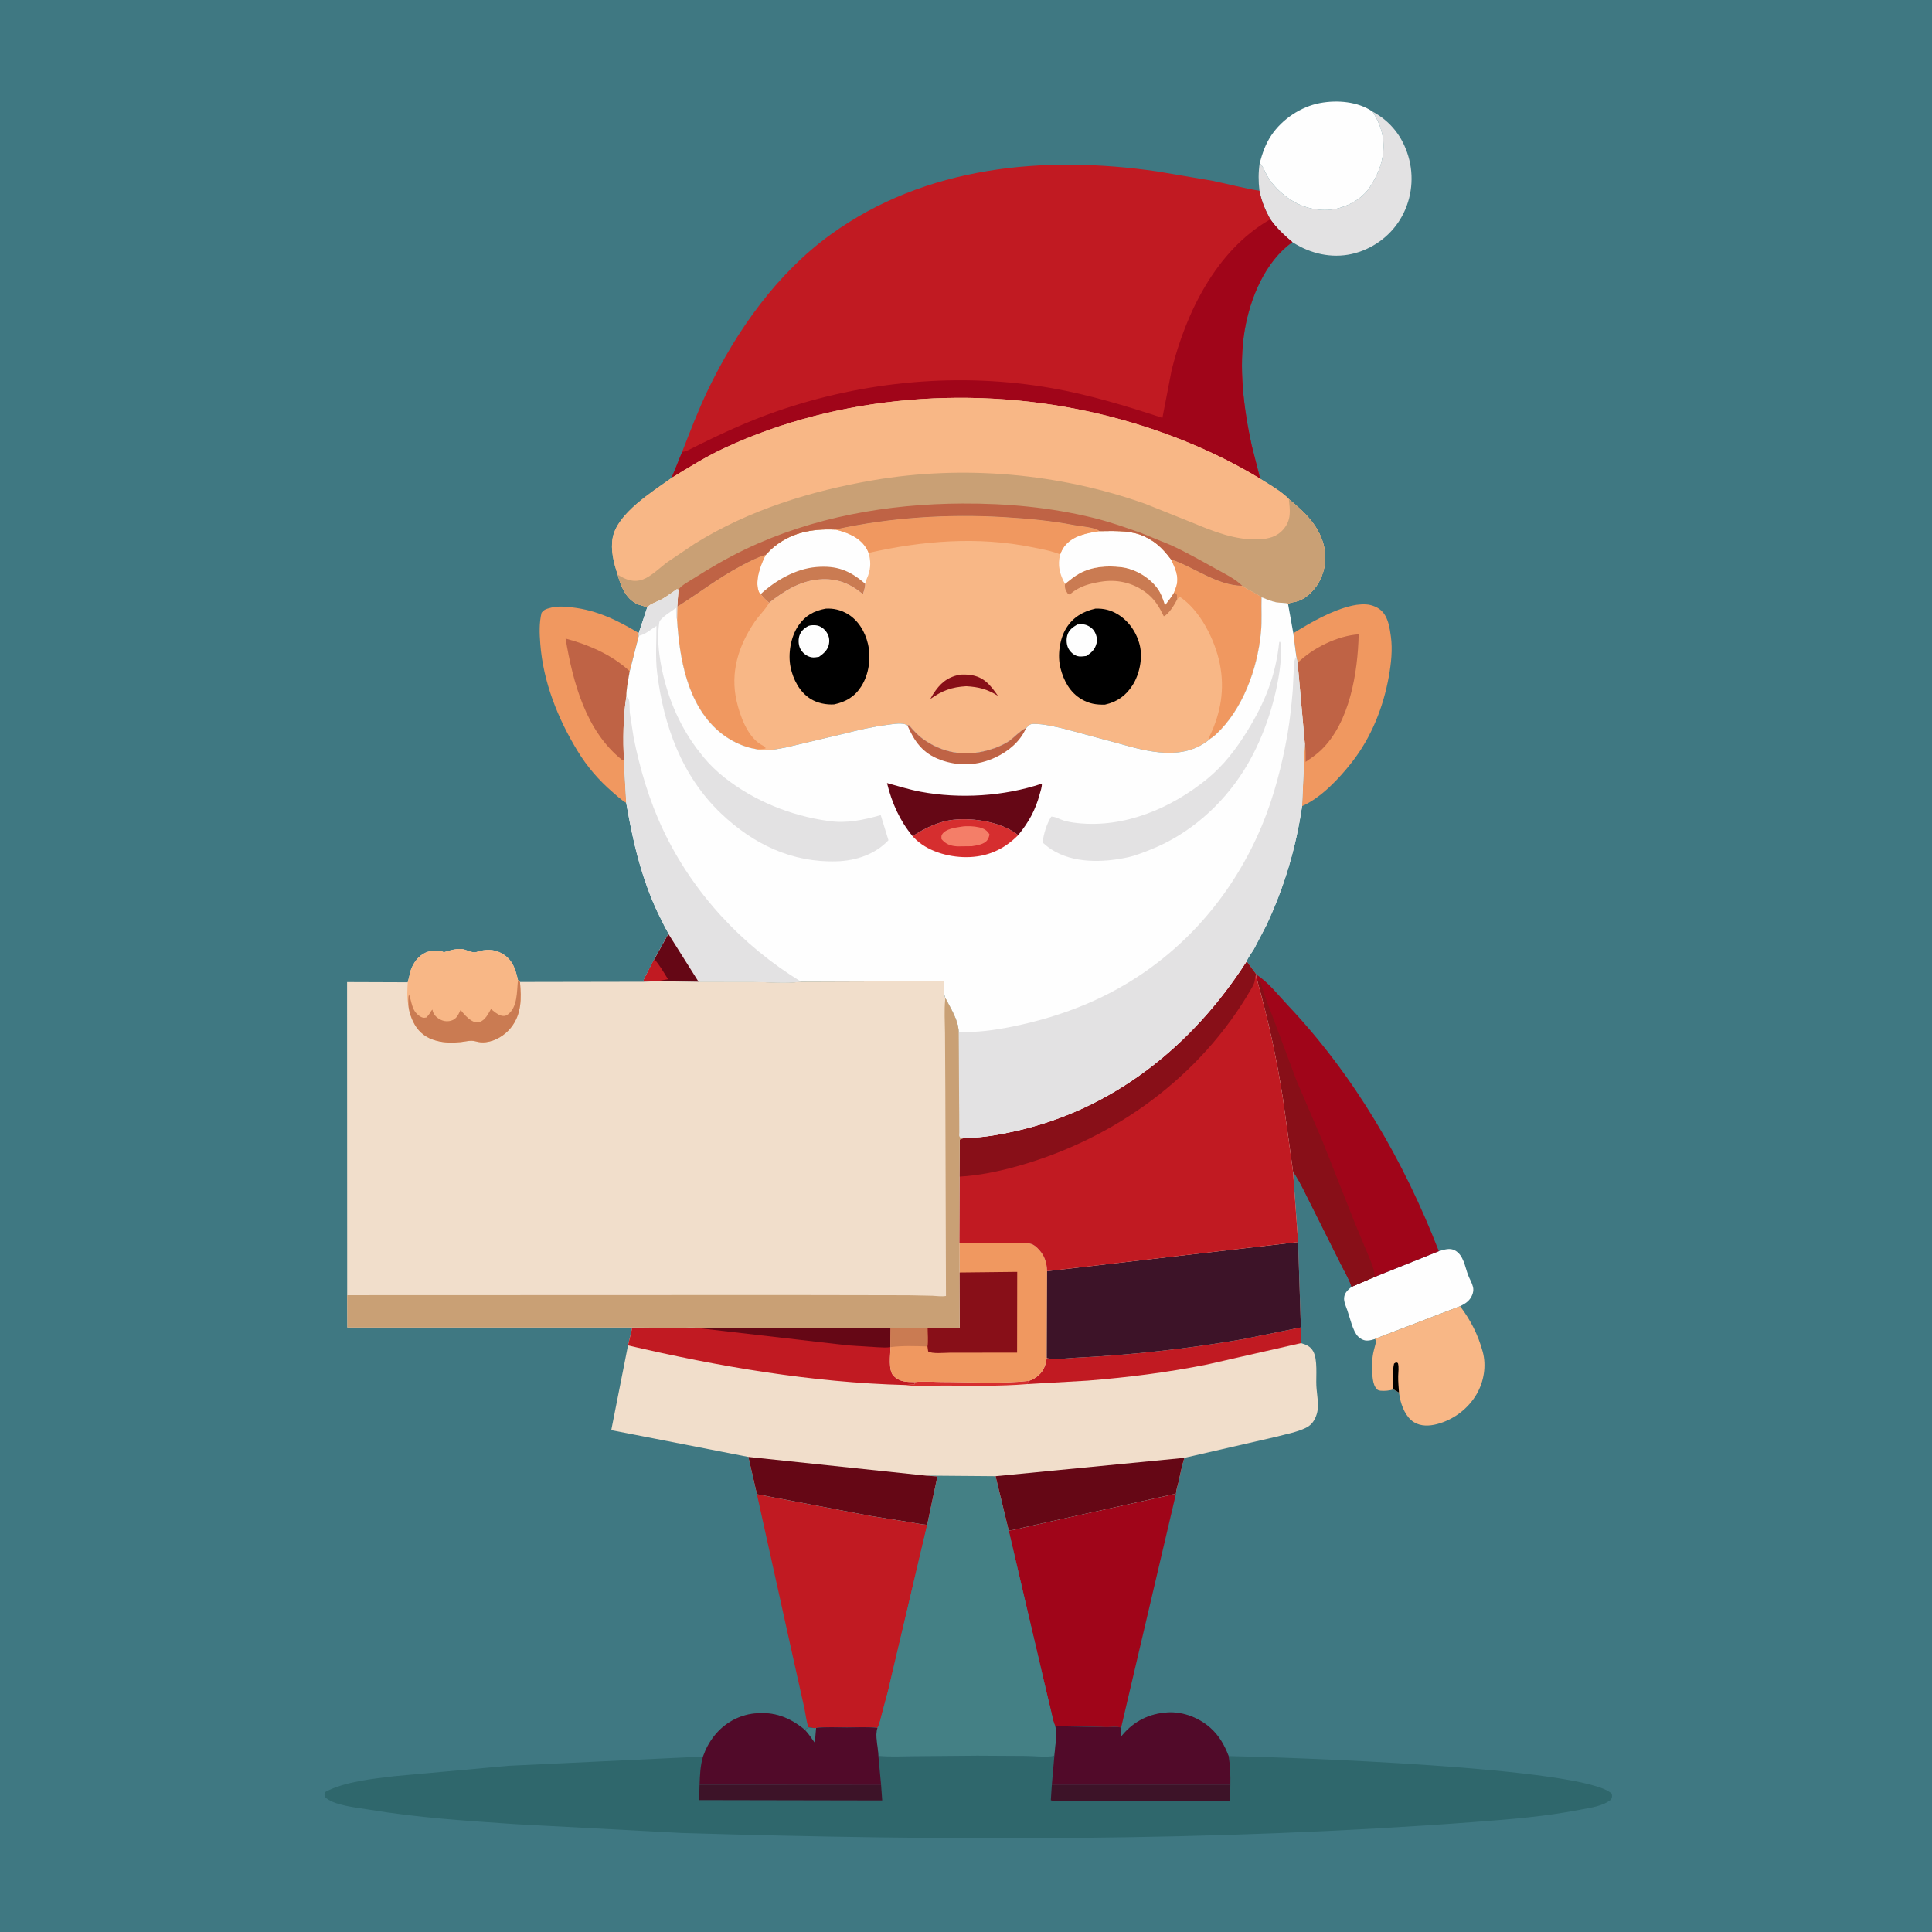 <svg version="1.1" xmlns="http://www.w3.org/2000/svg" style="display: block;" viewBox="0 0 2048 2048" width="1024" height="1024">
<path transform="translate(0,0)" fill="rgb(63,120,130)" d="M -0 -0 L 2048 0 L 2048 2048 L -0 2048 L -0 -0 z"/>
<path transform="translate(0,0)" fill="rgb(254,254,254)" d="M 1525.23 1326.32 C 1530.93 1324.72 1536.89 1322.42 1542.5 1325.6 C 1551.48 1330.69 1552.85 1342.62 1556.18 1351.45 C 1557.78 1355.69 1560.35 1359.77 1561.43 1364.17 C 1562.53 1368.67 1560.82 1373.43 1558.13 1377.03 C 1555.44 1380.63 1551.73 1382.66 1547.79 1384.63 L 1457.38 1419.31 L 1457.37 1419.48 C 1454.83 1420.33 1452.45 1420.89 1449.76 1421.06 C 1445.87 1421.29 1442.2 1419.36 1439.51 1416.65 C 1434 1411.09 1430.88 1396.41 1428.16 1388.81 C 1426.78 1384.93 1424.43 1379.84 1424.81 1375.67 C 1425.3 1370.24 1428.95 1367.36 1432.76 1364.04 L 1457.16 1353.62 L 1525.23 1326.32 z"/>
<path transform="translate(0,0)" fill="rgb(227,226,227)" d="M 1454.99 118.281 C 1474.19 128.739 1486.72 144.764 1492.91 165.706 C 1499.15 186.787 1496.78 209.748 1486.26 229.07 C 1475.8 248.291 1457.69 262.434 1436.66 268.304 C 1415.51 274.21 1393.32 270.239 1374.53 259.413 L 1369.95 256.69 C 1361.12 249.272 1353.27 241.912 1346.57 232.482 C 1341.12 222.572 1337.25 213.333 1335.08 202.206 C 1333.87 192.013 1333.85 183.069 1335.32 172.878 C 1339.25 176.865 1340.47 181.194 1343.09 186 C 1349.25 197.273 1360.63 207.645 1371.75 213.935 C 1385.61 221.771 1403.83 225.06 1419.31 220.598 L 1421 220.087 C 1433.65 216.359 1445.59 208.72 1452.73 197.383 L 1453.5 196.135 C 1458.38 188.405 1462.59 179.555 1464.68 170.61 C 1469.23 151.156 1465.49 134.956 1454.99 118.281 z"/>
<path transform="translate(0,0)" fill="rgb(248,183,134)" d="M 1457.37 1419.48 L 1457.38 1419.31 L 1547.79 1384.63 C 1559.05 1399.69 1566.73 1414.67 1571.71 1432.8 C 1575.82 1447.76 1573.02 1464.54 1565.3 1477.85 C 1556.23 1493.48 1540.62 1505.15 1523.1 1509.67 C 1515.02 1511.75 1506.11 1512.08 1498.79 1507.57 C 1490.4 1502.39 1485.79 1491.01 1483.9 1481.68 L 1482.98 1476.16 L 1477.01 1472.7 C 1473.52 1474.22 1467.16 1474.64 1463.38 1474.21 C 1460.5 1473.88 1459.77 1473.15 1458.19 1470.84 C 1455.94 1467.55 1455.31 1462.99 1454.9 1459.07 C 1454.11 1451.35 1454.17 1442.33 1455.61 1434.7 C 1456.48 1430.08 1458.08 1425.64 1458.89 1421 L 1457.37 1419.48 z"/>
<path transform="translate(0,0)" fill="rgb(0,0,0)" d="M 1477.01 1472.7 C 1477.05 1464.27 1475.84 1453.62 1477.75 1445.5 L 1480 1444.03 L 1481.87 1445 C 1483.07 1449.31 1482.21 1454.31 1482.14 1458.76 C 1482.04 1464.54 1482.6 1470.38 1482.98 1476.16 L 1477.01 1472.7 z"/>
<path transform="translate(0,0)" fill="rgb(254,254,254)" d="M 1335.32 172.878 C 1338.22 162.293 1341.47 152.694 1347.64 143.481 C 1359.14 126.308 1379.05 112.989 1399.35 109.213 C 1417.55 105.826 1439.39 107.548 1454.99 118.281 C 1465.49 134.956 1469.23 151.156 1464.68 170.61 C 1462.59 179.555 1458.38 188.405 1453.5 196.135 L 1452.73 197.383 C 1445.59 208.72 1433.65 216.359 1421 220.087 L 1419.31 220.598 C 1403.83 225.06 1385.61 221.771 1371.75 213.935 C 1360.63 207.645 1349.25 197.273 1343.09 186 C 1340.47 181.194 1339.25 176.865 1335.32 172.878 z"/>
<path transform="translate(0,0)" fill="rgb(240,152,96)" d="M 663.842 851.106 C 658.797 848.248 653.939 843.615 649.544 839.828 C 634.574 826.927 622.265 812.583 611.992 795.693 C 591.195 761.5 575.769 722.684 572.718 682.46 C 571.874 671.334 571.413 660.416 574.094 649.5 C 576.193 646.998 577.474 646.028 580.631 645.111 L 582 644.737 L 584.801 643.984 C 591.885 642.377 599.36 643.057 606.5 643.87 C 632.945 646.882 654.546 657.548 677.085 670.991 L 677.157 673.959 L 667.518 711.568 C 666.109 720.248 663.943 729.743 663.958 738.506 C 660.424 760.402 660.465 783.816 661.294 805.955 L 663.842 851.106 z"/>
<path transform="translate(0,0)" fill="rgb(191,99,69)" d="M 661.294 805.955 L 659.596 805.707 C 621.055 775.087 607.337 723.448 599.524 676.88 C 623.997 683.416 648.784 694.159 667.518 711.568 C 666.109 720.248 663.943 729.743 663.958 738.506 C 660.424 760.402 660.465 783.816 661.294 805.955 z"/>
<path transform="translate(0,0)" fill="rgb(240,152,96)" d="M 1370.97 671.279 C 1389.72 659.607 1411.83 646.883 1433.5 641.967 C 1439.12 640.692 1447.32 639.94 1452.99 641.423 C 1459.79 643.2 1465.24 646.675 1468.68 652.984 C 1471.99 659.062 1473.22 666.232 1474.15 673 L 1474.41 674.729 C 1476.31 688.609 1474.68 703.312 1472.24 717 C 1466.42 749.553 1453.73 781.508 1433.32 807.666 C 1419.83 824.971 1400.73 845.482 1380.25 854.55 L 1383.18 788.511 L 1375.53 702.707 L 1374.13 695.754 L 1370.97 671.279 z"/>
<path transform="translate(0,0)" fill="rgb(191,99,69)" d="M 1375.53 702.707 C 1391.37 686.911 1417.93 673.88 1440.27 672.387 C 1439.33 712.858 1430.85 765.873 1400.38 795.125 C 1395.4 799.915 1389.72 803.73 1384.02 807.607 C 1383.89 801.478 1384.34 794.488 1383.18 788.511 L 1375.53 702.707 z"/>
<path transform="translate(0,0)" fill="rgb(160,5,25)" d="M 1331.82 1033.14 C 1344.22 1040.85 1355.29 1055.2 1365.37 1065.86 C 1435.96 1140.52 1488.25 1230.9 1525.23 1326.32 L 1457.16 1353.62 L 1432.76 1364.04 C 1429.76 1354.85 1424.02 1345.76 1419.81 1337 L 1389.7 1276.88 C 1383.71 1265.19 1378.1 1252.54 1370.64 1241.72 L 1360.01 1164.91 C 1353.55 1122.97 1344.48 1081.66 1333.1 1040.8 L 1332.51 1039 C 1331.3 1036.49 1331.62 1035.95 1331.82 1033.14 z"/>
<path transform="translate(0,0)" fill="rgb(136,15,24)" d="M 1333.1 1040.8 L 1335.52 1039.58 C 1336.67 1041.27 1336.44 1041.23 1336.91 1043.01 C 1340.81 1057.58 1346.97 1071.68 1352.13 1085.87 L 1374.23 1145.14 L 1401.71 1209.17 L 1436.38 1296.89 L 1450.41 1330.5 C 1453.49 1338.08 1457.06 1345.31 1457.16 1353.62 L 1432.76 1364.04 C 1429.76 1354.85 1424.02 1345.76 1419.81 1337 L 1389.7 1276.88 C 1383.71 1265.19 1378.1 1252.54 1370.64 1241.72 L 1360.01 1164.91 C 1353.55 1122.97 1344.48 1081.66 1333.1 1040.8 z"/>
<path transform="translate(0,0)" fill="rgb(160,5,25)" d="M 1069.23 1622.28 C 1074.87 1622.18 1081.38 1620.06 1086.89 1618.82 L 1115.34 1612.48 L 1246.59 1583.36 L 1188.44 1831.34 C 1184.39 1830.13 1177.32 1830.98 1172.86 1830.86 L 1118.71 1829.87 C 1116.41 1825.53 1115.55 1819.67 1114.41 1814.88 L 1107.61 1786.29 L 1069.23 1622.28 z"/>
<path transform="translate(0,0)" fill="rgb(193,26,34)" d="M 802.348 1583.93 L 923.5 1607.09 L 962.529 1613.25 C 969.16 1614.25 976.181 1616 982.838 1616.39 L 941.338 1792.5 L 934.919 1816.52 C 933.601 1821.43 932.531 1827.27 930.074 1831.72 C 919.605 1830.36 908.335 1831.17 897.77 1831.17 C 887.049 1831.17 875.743 1830.43 865.104 1831.72 C 862.314 1832.04 859.693 1831.45 856.953 1830.98 C 854.7 1824.89 854.076 1817.18 852.666 1810.77 L 841.847 1762.32 L 802.348 1583.93 z"/>
<path transform="translate(0,0)" fill="rgb(68,128,133)" d="M 981.617 1564.23 L 1055.36 1564.83 L 1069.23 1622.28 L 1107.61 1786.29 L 1114.41 1814.88 C 1115.55 1819.67 1116.41 1825.53 1118.71 1829.87 C 1120.94 1839.29 1118.41 1851.18 1117.71 1860.88 C 1116.61 1861.33 1115.7 1861.72 1114.5 1861.83 C 1105.78 1862.61 1095.93 1861.57 1087.1 1861.42 L 1035.94 1861.13 L 967.67 1861.75 C 955.823 1861.82 943.638 1862.48 931.873 1861.42 L 931.115 1861.44 C 930.935 1852.5 927.187 1839.83 930.074 1831.72 C 932.531 1827.27 933.601 1821.43 934.919 1816.52 L 941.338 1792.5 L 982.838 1616.39 L 993.689 1565.11 L 981.617 1564.23 z"/>
<path transform="translate(0,0)" fill="rgb(47,103,108)" d="M 1188.44 1831.34 L 1187.99 1839.5 L 1189 1840.19 L 1190.31 1838.62 C 1202.54 1824.29 1218.61 1816.45 1237.47 1815.22 C 1253.72 1814.16 1270.86 1820.77 1282.91 1831.49 C 1292.33 1839.87 1297.95 1849.85 1302.42 1861.51 C 1361.6 1862.7 1680.43 1873.22 1708.5 1901.41 C 1709.04 1904.34 1708.98 1904.73 1707.89 1907.5 C 1699.03 1914.83 1685.76 1916.25 1674.73 1918.42 C 1638.21 1925.57 1600.58 1928.57 1563.5 1931.36 C 1284.06 1952.41 1002.57 1951.43 722.602 1943.04 L 546.143 1933.67 C 494.364 1930.14 442.75 1926.86 391.486 1918.3 C 378.945 1916.2 352.943 1913.91 344.295 1904.73 C 343.842 1901.74 343.631 1901.77 345.275 1899.28 C 366.029 1888.46 395.002 1885.66 418 1882.84 L 539.214 1871.82 L 745.186 1862.06 C 748.037 1854.03 751.876 1846.75 757.175 1840.06 C 767.706 1826.74 782.861 1818.16 799.719 1816.35 C 820.837 1814.08 837.174 1820.57 853.336 1833.8 C 854.548 1832.72 855.618 1831.89 856.953 1830.98 C 859.693 1831.45 862.314 1832.04 865.104 1831.72 C 875.743 1830.43 887.049 1831.17 897.77 1831.17 C 908.335 1831.17 919.605 1830.36 930.074 1831.72 C 927.187 1839.83 930.935 1852.5 931.115 1861.44 L 931.873 1861.42 C 943.638 1862.48 955.823 1861.82 967.67 1861.75 L 1035.94 1861.13 L 1087.1 1861.42 C 1095.93 1861.57 1105.78 1862.61 1114.5 1861.83 C 1115.7 1861.72 1116.61 1861.33 1117.71 1860.88 C 1118.41 1851.18 1120.94 1839.29 1118.71 1829.87 L 1172.86 1830.86 C 1177.32 1830.98 1184.39 1830.13 1188.44 1831.34 z"/>
<path transform="translate(0,0)" fill="rgb(61,19,40)" d="M 1114.97 1892.14 L 1304.21 1892.06 L 1304.01 1909.06 L 1170.3 1908.81 L 1131.56 1908.88 C 1126.3 1908.89 1118.74 1909.88 1113.9 1908.38 L 1114.97 1892.14 z"/>
<path transform="translate(0,0)" fill="rgb(61,19,40)" d="M 741.554 1891.9 L 933.996 1892.21 L 935.178 1908.54 L 741.092 1908.17 L 741.554 1891.9 z"/>
<path transform="translate(0,0)" fill="rgb(81,10,41)" d="M 745.186 1862.06 C 748.037 1854.03 751.876 1846.75 757.175 1840.06 C 767.706 1826.74 782.861 1818.16 799.719 1816.35 C 820.837 1814.08 837.174 1820.57 853.336 1833.8 C 854.548 1832.72 855.618 1831.89 856.953 1830.98 C 859.693 1831.45 862.314 1832.04 865.104 1831.72 C 875.743 1830.43 887.049 1831.17 897.77 1831.17 C 908.335 1831.17 919.605 1830.36 930.074 1831.72 C 927.187 1839.83 930.935 1852.5 931.115 1861.44 L 933.996 1892.21 L 741.554 1891.9 C 741.948 1881.78 742.316 1871.84 745.186 1862.06 z"/>
<path transform="translate(0,0)" fill="rgb(68,128,133)" d="M 853.336 1833.8 C 854.548 1832.72 855.618 1831.89 856.953 1830.98 C 859.693 1831.45 862.314 1832.04 865.104 1831.72 L 863.735 1847.48 C 860.416 1842.81 857.234 1838.02 853.336 1833.8 z"/>
<path transform="translate(0,0)" fill="rgb(81,10,41)" d="M 1188.44 1831.34 L 1187.99 1839.5 L 1189 1840.19 L 1190.31 1838.62 C 1202.54 1824.29 1218.61 1816.45 1237.47 1815.22 C 1253.72 1814.16 1270.86 1820.77 1282.91 1831.49 C 1292.33 1839.87 1297.95 1849.85 1302.42 1861.51 C 1304.05 1871.75 1304.45 1881.71 1304.21 1892.06 L 1114.97 1892.14 L 1117.71 1860.88 C 1118.41 1851.18 1120.94 1839.29 1118.71 1829.87 L 1172.86 1830.86 C 1177.32 1830.98 1184.39 1830.13 1188.44 1831.34 z"/>
<path transform="translate(0,0)" fill="rgb(193,26,34)" d="M 723.037 479.192 C 731.714 456.909 740.206 434.571 750.6 413.008 C 780.708 350.542 823.657 289.791 880.345 248.761 C 981.161 175.794 1106.69 164.306 1226.76 181.716 L 1285.43 191.672 C 1301.97 195.118 1318.39 199.532 1335.08 202.206 C 1337.25 213.333 1341.12 222.572 1346.57 232.482 C 1353.27 241.912 1361.12 249.272 1369.95 256.69 C 1341.19 277.116 1325.21 315.895 1319.45 349.785 C 1312.76 389.105 1318.39 433.666 1326.89 472.362 L 1335.81 507.443 C 1283.95 475.917 1224.73 452.943 1165.81 438.904 C 1035.64 407.893 889.928 418.163 768.031 474.924 C 748.245 484.138 730.427 495.281 711.9 506.641 L 723.037 479.192 z"/>
<path transform="translate(0,0)" fill="rgb(160,5,25)" d="M 723.037 479.192 C 726.926 478.561 729.562 477.235 733.003 475.5 C 762.31 460.721 791.994 446.897 823.041 436.128 C 916.143 403.837 1017.76 394.355 1114.92 411.47 C 1155.16 418.558 1193.47 430.265 1232.21 442.944 L 1242.04 392 C 1257.32 331.153 1289.05 266.171 1345.03 233.373 L 1346.57 232.482 C 1353.27 241.912 1361.12 249.272 1369.95 256.69 C 1341.19 277.116 1325.21 315.895 1319.45 349.785 C 1312.76 389.105 1318.39 433.666 1326.89 472.362 L 1335.81 507.443 C 1283.95 475.917 1224.73 452.943 1165.81 438.904 C 1035.64 407.893 889.928 418.163 768.031 474.924 C 748.245 484.138 730.427 495.281 711.9 506.641 L 723.037 479.192 z"/>
<path transform="translate(0,0)" fill="rgb(241,222,203)" d="M 1321.44 1019.1 L 1331.82 1033.14 C 1331.62 1035.95 1331.3 1036.49 1332.51 1039 L 1333.1 1040.8 C 1344.48 1081.66 1353.55 1122.97 1360.01 1164.91 L 1370.64 1241.72 L 1376.05 1316.63 L 1378.98 1407.14 C 1379.06 1412.51 1379.62 1418.46 1379.11 1423.77 C 1384.63 1425.34 1389.18 1427.24 1392.06 1432.5 C 1396.95 1441.46 1394.9 1458.64 1395.4 1469 C 1395.86 1478.39 1398.67 1489.97 1395.78 1499.07 C 1393.72 1505.54 1390.6 1510.46 1384.37 1513.53 C 1374.69 1518.29 1362.52 1520.42 1352.08 1523.2 L 1255.47 1545.38 C 1252.84 1554.09 1251.07 1562.89 1249.1 1571.76 C 1248.32 1575.25 1246.65 1579.86 1246.59 1583.36 L 1115.34 1612.48 L 1086.89 1618.82 C 1081.38 1620.06 1074.87 1622.18 1069.23 1622.28 L 1055.36 1564.83 L 981.617 1564.23 L 993.689 1565.11 L 982.838 1616.39 C 976.181 1616 969.16 1614.25 962.529 1613.25 L 923.5 1607.09 L 802.348 1583.93 L 793.293 1544.4 L 647.957 1516.01 L 665.71 1426.18 L 670.245 1407.18 L 719.484 1407.67 C 725.707 1407.66 734.679 1406.49 740.61 1407.91 L 944.171 1407.95 L 983.287 1407.88 L 1017.14 1407.97 L 1016.95 1348.89 L 1016.81 1317.7 L 1017.03 1247.28 L 1017.29 1208.03 C 1020.09 1206.3 1023.06 1206.44 1026.29 1206.13 C 1042.3 1205.88 1059 1202.83 1074.63 1199.42 C 1179.94 1176.43 1264.06 1108.47 1321.44 1019.1 z"/>
<path transform="translate(0,0)" fill="rgb(214,46,47)" d="M 969.724 1465.06 C 978.719 1463.91 989.243 1464.95 998.385 1464.96 C 1028.47 1464.98 1060.59 1467.07 1090.4 1463.81 L 1088.72 1467.21 C 1059.54 1469.7 1029.86 1468.8 1000.58 1468.75 C 987.353 1468.73 972.558 1469.98 959.52 1468.18 L 969.364 1467.5 L 969.724 1465.06 z"/>
<path transform="translate(0,0)" fill="rgb(193,26,34)" d="M 1109.6 1439.25 C 1114.11 1442.2 1132.02 1439.68 1138.15 1439.39 C 1197.81 1436.55 1258.14 1429.88 1317 1419.72 L 1378.98 1407.14 C 1379.06 1412.51 1379.62 1418.46 1379.11 1423.77 L 1280.09 1446.32 C 1238.16 1454.8 1195.7 1460.1 1153.1 1463.52 L 1088.72 1467.21 L 1090.4 1463.81 C 1093.06 1463.01 1095.73 1461.73 1098 1460.13 C 1105.81 1454.63 1108.29 1448.39 1109.6 1439.25 z"/>
<path transform="translate(0,0)" fill="rgb(101,7,21)" d="M 793.293 1544.4 L 981.617 1564.23 L 993.689 1565.11 L 982.838 1616.39 C 976.181 1616 969.16 1614.25 962.529 1613.25 L 923.5 1607.09 L 802.348 1583.93 L 793.293 1544.4 z"/>
<path transform="translate(0,0)" fill="rgb(101,7,21)" d="M 1055.36 1564.83 L 1255.47 1545.38 C 1252.84 1554.09 1251.07 1562.89 1249.1 1571.76 C 1248.32 1575.25 1246.65 1579.86 1246.59 1583.36 L 1115.34 1612.48 L 1086.89 1618.82 C 1081.38 1620.06 1074.87 1622.18 1069.23 1622.28 L 1055.36 1564.83 z"/>
<path transform="translate(0,0)" fill="rgb(193,26,34)" d="M 670.245 1407.18 L 719.484 1407.67 C 725.707 1407.66 734.679 1406.49 740.61 1407.91 L 944.171 1407.95 L 943.996 1428.01 C 943.9 1436.01 941.341 1452.75 947.355 1458.64 C 953.797 1464.96 961.236 1464.99 969.724 1465.06 L 969.364 1467.5 L 959.52 1468.18 C 860.577 1465.55 761.906 1448.65 665.71 1426.18 L 670.245 1407.18 z"/>
<path transform="translate(0,0)" fill="rgb(101,7,21)" d="M 740.61 1407.91 L 944.171 1407.95 L 943.996 1428.01 C 939.603 1428.77 934.666 1428.26 930.219 1428.13 L 899.53 1426.23 L 740.61 1407.91 z"/>
<path transform="translate(0,0)" fill="rgb(240,152,96)" d="M 1016.81 1317.7 L 1070.1 1317.71 C 1076.45 1317.72 1084.78 1316.66 1090.87 1318.02 C 1094.6 1318.85 1096.87 1320.24 1099.62 1322.91 C 1106.89 1329.99 1109.55 1337.47 1109.96 1347.48 L 1109.6 1439.25 C 1108.29 1448.39 1105.81 1454.63 1098 1460.13 C 1095.73 1461.73 1093.06 1463.01 1090.4 1463.81 C 1060.59 1467.07 1028.47 1464.98 998.385 1464.96 C 989.243 1464.95 978.719 1463.91 969.724 1465.06 C 961.236 1464.99 953.797 1464.96 947.355 1458.64 C 941.341 1452.75 943.9 1436.01 943.996 1428.01 L 944.171 1407.95 L 983.287 1407.88 L 1017.14 1407.97 L 1016.95 1348.89 L 1016.81 1317.7 z"/>
<path transform="translate(0,0)" fill="rgb(202,123,82)" d="M 944.171 1407.95 L 983.287 1407.88 C 983.26 1413.94 984.107 1421.43 983.138 1427.31 C 970.296 1426.91 956.738 1426.35 943.996 1428.01 L 944.171 1407.95 z"/>
<path transform="translate(0,0)" fill="rgb(136,15,24)" d="M 1016.95 1348.89 L 1078.29 1348.21 L 1078.16 1433.86 L 1006.88 1433.94 C 1001.61 1433.94 987.629 1435.41 983.873 1432.5 L 983.138 1427.31 C 984.107 1421.43 983.26 1413.94 983.287 1407.88 L 1017.14 1407.97 L 1016.95 1348.89 z"/>
<path transform="translate(0,0)" fill="rgb(61,19,40)" d="M 1109.96 1347.48 L 1376.05 1316.63 L 1378.98 1407.14 L 1317 1419.72 C 1258.14 1429.88 1197.81 1436.55 1138.15 1439.39 C 1132.02 1439.68 1114.11 1442.2 1109.6 1439.25 L 1109.96 1347.48 z"/>
<path transform="translate(0,0)" fill="rgb(193,26,34)" d="M 1321.44 1019.1 L 1331.82 1033.14 C 1331.62 1035.95 1331.3 1036.49 1332.51 1039 L 1333.1 1040.8 C 1344.48 1081.66 1353.55 1122.97 1360.01 1164.91 L 1370.64 1241.72 L 1376.05 1316.63 L 1109.96 1347.48 C 1109.55 1337.47 1106.89 1329.99 1099.62 1322.91 C 1096.87 1320.24 1094.6 1318.85 1090.87 1318.02 C 1084.78 1316.66 1076.45 1317.72 1070.1 1317.71 L 1016.81 1317.7 L 1017.03 1247.28 L 1017.29 1208.03 C 1020.09 1206.3 1023.06 1206.44 1026.29 1206.13 C 1042.3 1205.88 1059 1202.83 1074.63 1199.42 C 1179.94 1176.43 1264.06 1108.47 1321.44 1019.1 z"/>
<path transform="translate(0,0)" fill="rgb(136,15,24)" d="M 1321.44 1019.1 L 1331.82 1033.14 C 1330.82 1034.45 1330.44 1034.5 1330.41 1036.18 C 1330.31 1041.31 1328.83 1043.95 1326.33 1048.28 C 1272.66 1141.23 1181.84 1207.07 1079.3 1235.98 C 1059.68 1241.51 1037.31 1246.24 1017.03 1247.28 L 1017.29 1208.03 C 1020.09 1206.3 1023.06 1206.44 1026.29 1206.13 C 1042.3 1205.88 1059 1202.83 1074.63 1199.42 C 1179.94 1176.43 1264.06 1108.47 1321.44 1019.1 z"/>
<path transform="translate(0,0)" fill="rgb(248,183,134)" d="M 711.9 506.641 C 730.427 495.281 748.245 484.138 768.031 474.924 C 889.928 418.163 1035.64 407.893 1165.81 438.904 C 1224.73 452.943 1283.95 475.917 1335.81 507.443 C 1344.36 512.908 1353.97 518.202 1361.64 524.796 C 1362.7 525.715 1365.67 527.921 1366.24 529.089 C 1385.14 544.558 1402.02 561.018 1404.68 586.438 C 1406.01 599.167 1401.74 613.72 1393.67 623.682 C 1388.55 630.01 1382.02 635.683 1373.97 637.698 C 1371.32 638.361 1367.69 638.62 1365.38 640.123 C 1362.87 638.653 1356.64 639.21 1353.48 638.59 C 1347.91 637.495 1342.54 635.225 1337.28 633.123 C 1336.9 645.452 1337.83 658.111 1336.66 670.359 C 1333.02 708.698 1317.5 752.032 1288.8 778.607 C 1286.79 780.476 1284.65 782.073 1282.31 783.522 L 1282.21 783.657 C 1254.47 806.814 1217.39 797.093 1186.34 788.232 L 1129 772.763 C 1118.48 770.278 1106.31 767.247 1095.5 767.356 C 1091.25 767.398 1090.3 769.225 1087.53 772.08 C 1084.38 771.98 1073.29 783.235 1069.17 785.873 C 1060.03 791.734 1048.44 795.558 1037.78 797.387 C 1016.44 801.045 996.562 796.153 979.03 783.793 C 972.916 779.483 968.409 774.336 963.51 768.736 L 961.88 768.99 C 957.316 765.451 946.469 767.629 940.601 768.366 C 925.122 770.307 910.034 773.847 894.925 777.669 L 834 792.133 C 824.413 793.917 811.083 797.072 801.573 794.089 C 787.033 791.798 772.524 784.46 761.444 774.779 C 728.465 745.966 720.319 698.105 717.694 656.76 L 717.867 643.098 L 719.181 624.989 L 717.5 624.56 C 712.342 628.2 707.188 632.032 701.703 635.167 C 696.907 637.909 689.636 639.762 686.1 643.84 C 682.432 642.113 678.204 641.706 674.5 639.782 C 662.964 633.789 657.947 620.909 654.779 609.091 C 650.602 596.962 647.106 583.013 649.468 570.156 C 654.251 544.12 691.838 521.074 711.9 506.641 z"/>
<path transform="translate(0,0)" fill="rgb(136,15,24)" d="M 1017.11 715.191 C 1020.87 714.926 1024.76 714.956 1028.5 715.453 C 1043.15 717.405 1049.97 726.419 1057.86 737.609 C 1046.46 730.439 1037.58 728.213 1024.27 727.419 C 1008.62 728.338 998.959 732.014 986.145 740.95 L 989.06 735.938 C 996.406 724.548 1003.63 718.105 1017.11 715.191 z"/>
<path transform="translate(0,0)" fill="rgb(202,123,82)" d="M 1128.95 618.984 C 1133.93 615.089 1138.97 610.698 1144.56 607.716 C 1158.09 600.5 1173.18 599.472 1188.19 601.15 C 1202.88 602.792 1218.02 611.682 1226.82 623.5 C 1230.85 628.896 1232.84 635.161 1235.01 641.455 C 1238.38 637.053 1241.79 632.748 1244.59 627.951 L 1247.56 630.177 L 1247.99 634.979 L 1247.53 636.012 C 1245.2 640.679 1238.62 651.49 1233.64 653.251 C 1228.4 642.503 1223.59 634.415 1213.71 627.311 C 1200.07 617.508 1183.66 613.875 1167.06 616.631 C 1155.05 618.626 1144.68 621.255 1135.12 629.214 L 1134 630.16 L 1132.21 629.855 C 1129.79 626.195 1128.32 623.565 1128.95 618.984 z"/>
<path transform="translate(0,0)" fill="rgb(254,254,254)" d="M 1165.34 562.983 C 1179.29 562.907 1194.32 562.011 1207.75 566.427 C 1222.82 571.91 1231.84 580.227 1241.29 592.909 C 1245.9 602.472 1250.38 611.778 1246.65 622.515 L 1245.52 625.521 L 1244.95 627.044 L 1244.59 627.951 C 1241.79 632.748 1238.38 637.053 1235.01 641.455 C 1232.84 635.161 1230.85 628.896 1226.82 623.5 C 1218.02 611.682 1202.88 602.792 1188.19 601.15 C 1173.18 599.472 1158.09 600.5 1144.56 607.716 C 1138.97 610.698 1133.93 615.089 1128.95 618.984 C 1123.24 608.487 1120.89 599.338 1123.83 587.68 C 1124.89 584.823 1126.23 581.96 1128.04 579.5 C 1136.66 567.819 1152 565.142 1165.34 562.983 z"/>
<path transform="translate(0,0)" fill="rgb(254,254,254)" d="M 811.744 588.115 L 817.147 582.5 C 836.867 564.722 859.743 560.237 885.326 561.334 C 897.449 564.035 910.685 569.28 917.743 580.148 C 918.932 581.979 920.023 584.048 920.813 586.087 C 922.951 594.819 923.291 601.042 920.319 609.787 C 919.381 612.546 917.495 616.012 917.154 618.841 C 917.258 622.533 915.784 626.401 914.805 629.941 C 900.677 618.174 886.687 612.709 868.219 614.259 C 847.817 615.972 830.964 626.673 815.273 639.067 C 811.859 636.538 809.065 633.048 806.205 629.917 C 805.268 628.894 804.576 627.932 804.118 626.605 C 800.121 615.038 806.409 598.256 811.744 588.115 z"/>
<path transform="translate(0,0)" fill="rgb(202,123,82)" d="M 806.205 629.917 C 822.023 615.324 843.407 602.913 865.25 601.082 C 886.977 599.261 900.87 604.629 917.154 618.841 C 917.258 622.533 915.784 626.401 914.805 629.941 C 900.677 618.174 886.687 612.709 868.219 614.259 C 847.817 615.972 830.964 626.673 815.273 639.067 C 811.859 636.538 809.065 633.048 806.205 629.917 z"/>
<path transform="translate(0,0)" fill="rgb(240,152,96)" d="M 885.326 561.334 C 943.586 548.416 1005.46 544.623 1064.97 548.203 C 1089.54 549.681 1114.65 551.987 1138.82 556.662 C 1145.02 557.861 1159.71 558.861 1164.66 562.363 L 1165.34 562.983 C 1152 565.142 1136.66 567.819 1128.04 579.5 C 1126.23 581.96 1124.89 584.823 1123.83 587.68 C 1114.5 583.886 1104.27 582.106 1094.43 580.111 C 1036.64 568.398 977.841 573.154 920.813 586.087 C 920.023 584.048 918.932 581.979 917.743 580.148 C 910.685 569.28 897.449 564.035 885.326 561.334 z"/>
<path transform="translate(0,0)" fill="rgb(0,0,0)" d="M 875.223 645.189 C 883.489 644.698 890.986 646.457 898.184 650.61 C 909.743 657.278 917.1 669.791 920.064 682.562 C 923.503 697.373 921.176 714.698 912.973 727.607 C 906.016 738.556 896.686 743.992 884.272 746.686 C 875.775 747.259 866.351 745.32 859.109 740.761 C 847.617 733.527 840.748 720.282 838.062 707.32 C 835.134 693.187 838.138 675.165 846.337 663.156 C 853.664 652.426 862.851 647.523 875.223 645.189 z"/>
<path transform="translate(0,0)" fill="rgb(254,254,254)" d="M 856.973 663.5 C 859.317 662.689 862.039 662.606 864.5 662.79 C 868.781 663.109 872.44 665.523 875.135 668.765 C 878.445 672.748 879.648 677.369 878.762 682.5 C 877.651 688.931 873.252 692.673 868.219 696.24 C 865.56 696.685 862.829 697.228 860.143 696.716 C 855.628 695.854 851.626 692.884 849.116 689.064 C 846.436 684.984 845.955 678.868 847.294 674.262 C 848.799 669.079 852.401 665.974 856.973 663.5 z"/>
<path transform="translate(0,0)" fill="rgb(0,0,0)" d="M 1161.17 645.159 C 1169.81 644.87 1177.18 646.552 1184.67 651.055 C 1196.66 658.255 1205.06 670.691 1208.26 684.218 C 1211.44 697.637 1207.93 714.783 1200.57 726.325 C 1193.48 737.455 1184.19 744.063 1171.31 746.934 C 1162.04 747.148 1154.73 746.041 1146.5 741.233 C 1134.19 734.044 1127.56 721.644 1124.14 708.21 C 1120.8 695.099 1123.07 677.547 1130.23 665.908 C 1137.43 654.2 1148.07 648.131 1161.17 645.159 z"/>
<path transform="translate(0,0)" fill="rgb(254,254,254)" d="M 1141.99 661.999 L 1143.62 661.944 C 1145.55 661.861 1147.59 661.669 1149.5 662.012 C 1153.22 662.679 1157.49 665.431 1159.61 668.563 C 1162.16 672.34 1163.52 677.329 1162.41 681.806 C 1160.74 688.472 1157.1 691.858 1151.42 695.406 C 1149.01 695.659 1146.42 696.089 1144 695.851 C 1139.63 695.421 1135.76 692.346 1133.38 688.821 C 1130.53 684.61 1130.01 678.438 1131.33 673.596 C 1132.89 667.911 1137.15 664.803 1141.99 661.999 z"/>
<path transform="translate(0,0)" fill="rgb(240,152,96)" d="M 1241.29 592.909 C 1266.41 601.367 1289.46 620.35 1316.87 621.007 C 1323.31 625.636 1330.98 628.47 1337.28 633.123 C 1336.9 645.452 1337.83 658.111 1336.66 670.359 C 1333.02 708.698 1317.5 752.032 1288.8 778.607 C 1286.79 780.476 1284.65 782.073 1282.31 783.522 L 1281.87 783.02 C 1282.01 781.099 1281.77 781.393 1282.42 780.04 C 1294.14 755.647 1298.45 730.405 1293.01 703.5 C 1287.95 678.448 1272.22 646.687 1250.31 632.419 L 1247.99 634.979 L 1247.56 630.177 L 1244.59 627.951 L 1244.95 627.044 L 1245.52 625.521 L 1246.65 622.515 C 1250.38 611.778 1245.9 602.472 1241.29 592.909 z"/>
<path transform="translate(0,0)" fill="rgb(240,152,96)" d="M 717.867 643.098 C 740.812 628.754 761.623 612.412 785.754 599.7 C 794.156 595.274 802.597 590.773 811.744 588.115 C 806.409 598.256 800.121 615.038 804.118 626.605 C 804.576 627.932 805.268 628.894 806.205 629.917 C 809.065 633.048 811.859 636.538 815.273 639.067 L 814.499 640.394 C 810.629 646.844 804.519 652.575 800.173 658.929 C 782.899 684.183 773.783 712.718 780.886 743.361 C 784.464 758.792 791.993 779.922 806 788.837 L 811.229 791.89 L 811.407 793.5 C 808.099 794.227 804.947 794.133 801.573 794.089 C 787.033 791.798 772.524 784.46 761.444 774.779 C 728.465 745.966 720.319 698.105 717.694 656.76 L 717.867 643.098 z"/>
<path transform="translate(0,0)" fill="rgb(248,183,134)" d="M 711.9 506.641 C 730.427 495.281 748.245 484.138 768.031 474.924 C 889.928 418.163 1035.64 407.893 1165.81 438.904 C 1224.73 452.943 1283.95 475.917 1335.81 507.443 C 1344.36 512.908 1353.97 518.202 1361.64 524.796 C 1362.7 525.715 1365.67 527.921 1366.24 529.089 C 1385.14 544.558 1402.02 561.018 1404.68 586.438 C 1406.01 599.167 1401.74 613.72 1393.67 623.682 C 1388.55 630.01 1382.02 635.683 1373.97 637.698 C 1371.32 638.361 1367.69 638.62 1365.38 640.123 C 1362.87 638.653 1356.64 639.21 1353.48 638.59 C 1347.91 637.495 1342.54 635.225 1337.28 633.123 C 1330.98 628.47 1323.31 625.636 1316.87 621.007 C 1289.46 620.35 1266.41 601.367 1241.29 592.909 C 1231.84 580.227 1222.82 571.91 1207.75 566.427 C 1194.32 562.011 1179.29 562.907 1165.34 562.983 L 1164.66 562.363 C 1159.71 558.861 1145.02 557.861 1138.82 556.662 C 1114.65 551.987 1089.54 549.681 1064.97 548.203 C 1005.46 544.623 943.586 548.416 885.326 561.334 C 859.743 560.237 836.867 564.722 817.147 582.5 L 811.744 588.115 C 802.597 590.773 794.156 595.274 785.754 599.7 C 761.623 612.412 740.812 628.754 717.867 643.098 L 719.181 624.989 L 717.5 624.56 C 712.342 628.2 707.188 632.032 701.703 635.167 C 696.907 637.909 689.636 639.762 686.1 643.84 C 682.432 642.113 678.204 641.706 674.5 639.782 C 662.964 633.789 657.947 620.909 654.779 609.091 C 650.602 596.962 647.106 583.013 649.468 570.156 C 654.251 544.12 691.838 521.074 711.9 506.641 z"/>
<path transform="translate(0,0)" fill="rgb(201,160,117)" d="M 654.779 609.091 C 663.255 614.586 671.785 617.899 681.729 614.15 C 690.533 610.83 699.905 601.41 707.577 595.784 L 736.672 576.2 C 793.933 540.617 859.435 520.379 925.5 509.081 C 1020.97 492.752 1122.58 501.536 1213.88 534.018 L 1263.88 554.01 C 1286.05 563.29 1310.25 572.983 1334.79 571.704 C 1345.03 571.17 1353.82 568.95 1360.73 560.745 C 1369.05 550.859 1367.5 541.053 1366.24 529.089 C 1385.14 544.558 1402.02 561.018 1404.68 586.438 C 1406.01 599.167 1401.74 613.72 1393.67 623.682 C 1388.55 630.01 1382.02 635.683 1373.97 637.698 C 1371.32 638.361 1367.69 638.62 1365.38 640.123 C 1362.87 638.653 1356.64 639.21 1353.48 638.59 C 1347.91 637.495 1342.54 635.225 1337.28 633.123 C 1330.98 628.47 1323.31 625.636 1316.87 621.007 C 1289.46 620.35 1266.41 601.367 1241.29 592.909 C 1231.84 580.227 1222.82 571.91 1207.75 566.427 C 1194.32 562.011 1179.29 562.907 1165.34 562.983 L 1164.66 562.363 C 1159.71 558.861 1145.02 557.861 1138.82 556.662 C 1114.65 551.987 1089.54 549.681 1064.97 548.203 C 1005.46 544.623 943.586 548.416 885.326 561.334 C 859.743 560.237 836.867 564.722 817.147 582.5 L 811.744 588.115 C 802.597 590.773 794.156 595.274 785.754 599.7 C 761.623 612.412 740.812 628.754 717.867 643.098 L 719.181 624.989 L 717.5 624.56 C 712.342 628.2 707.188 632.032 701.703 635.167 C 696.907 637.909 689.636 639.762 686.1 643.84 C 682.432 642.113 678.204 641.706 674.5 639.782 C 662.964 633.789 657.947 620.909 654.779 609.091 z"/>
<path transform="translate(0,0)" fill="rgb(191,99,69)" d="M 719.181 624.989 C 722.494 620.342 729.955 616.53 734.806 613.434 C 752.643 602.051 771.189 591.274 790.3 582.158 C 861.918 547.996 941.058 534.116 1020 533.752 C 1067.2 533.535 1113.57 537.752 1159.5 549.058 C 1176.44 553.228 1192.96 559.044 1209.38 564.866 L 1241.09 577.814 C 1257.27 585.258 1272.75 594.032 1288.29 602.68 C 1297.77 607.95 1309.17 613.333 1316.87 621.007 C 1289.46 620.35 1266.41 601.367 1241.29 592.909 C 1231.84 580.227 1222.82 571.91 1207.75 566.427 C 1194.32 562.011 1179.29 562.907 1165.34 562.983 L 1164.66 562.363 C 1159.71 558.861 1145.02 557.861 1138.82 556.662 C 1114.65 551.987 1089.54 549.681 1064.97 548.203 C 1005.46 544.623 943.586 548.416 885.326 561.334 C 859.743 560.237 836.867 564.722 817.147 582.5 L 811.744 588.115 C 802.597 590.773 794.156 595.274 785.754 599.7 C 761.623 612.412 740.812 628.754 717.867 643.098 L 719.181 624.989 z"/>
<path transform="translate(0,0)" fill="rgb(254,254,254)" d="M 686.1 643.84 C 689.636 639.762 696.907 637.909 701.703 635.167 C 707.188 632.032 712.342 628.2 717.5 624.56 L 719.181 624.989 L 717.867 643.098 L 717.694 656.76 C 720.319 698.105 728.465 745.966 761.444 774.779 C 772.524 784.46 787.033 791.798 801.573 794.089 C 811.083 797.072 824.413 793.917 834 792.133 L 894.925 777.669 C 910.034 773.847 925.122 770.307 940.601 768.366 C 946.469 767.629 957.316 765.451 961.88 768.99 L 963.51 768.736 C 968.409 774.336 972.916 779.483 979.03 783.793 C 996.562 796.153 1016.44 801.045 1037.78 797.387 C 1048.44 795.558 1060.03 791.734 1069.17 785.873 C 1073.29 783.235 1084.38 771.98 1087.53 772.08 C 1090.3 769.225 1091.25 767.398 1095.5 767.356 C 1106.31 767.247 1118.48 770.278 1129 772.763 L 1186.34 788.232 C 1217.39 797.093 1254.47 806.814 1282.21 783.657 L 1282.31 783.522 C 1284.65 782.073 1286.79 780.476 1288.8 778.607 C 1317.5 752.032 1333.02 708.698 1336.66 670.359 C 1337.83 658.111 1336.9 645.452 1337.28 633.123 C 1342.54 635.225 1347.91 637.495 1353.48 638.59 C 1356.64 639.21 1362.87 638.653 1365.38 640.123 L 1370.97 671.279 L 1374.13 695.754 L 1375.53 702.707 L 1383.18 788.511 L 1380.25 854.55 C 1373.73 899.025 1361.31 940.619 1342.18 981.32 L 1329.18 1006.12 C 1326.93 1010.01 1322.86 1014.96 1321.44 1019.1 C 1264.06 1108.47 1179.94 1176.43 1074.63 1199.42 C 1059 1202.83 1042.3 1205.88 1026.29 1206.13 L 1018 1205.91 C 1017.62 1205.44 1017.11 1205.05 1016.85 1204.5 C 1016.62 1204 1016.85 1200.99 1016.85 1200.4 L 1016.8 1181.99 L 1016.19 1093.73 C 1016.01 1081.55 1007.6 1068.73 1002.12 1057.99 C 1000.06 1053.64 1000.77 1045.1 1000.61 1040.11 L 849.198 1040.65 L 848.615 1040.7 C 832.472 1042.82 814.37 1041 798.028 1040.87 L 740.569 1040.83 L 696.765 1040.07 L 682.913 1040.69 L 682.28 1039 L 693.616 1016.75 L 708.509 989.99 C 708.295 988.317 705.94 984.926 705.123 983.333 L 697.156 967.224 C 692.866 958.204 689.09 948.884 685.707 939.486 C 675.132 910.108 669.201 881.712 663.842 851.106 L 661.294 805.955 C 660.465 783.816 660.424 760.402 663.958 738.506 C 663.943 729.743 666.109 720.248 667.518 711.568 L 677.157 673.959 L 677.085 670.991 L 686.1 643.84 z"/>
<path transform="translate(0,0)" fill="rgb(191,99,69)" d="M 961.88 768.99 L 963.51 768.736 C 968.409 774.336 972.916 779.483 979.03 783.793 C 996.562 796.153 1016.44 801.045 1037.78 797.387 C 1048.44 795.558 1060.03 791.734 1069.17 785.873 C 1073.29 783.235 1084.38 771.98 1087.53 772.08 C 1081.31 786.198 1068.94 796.431 1055.21 802.885 C 1036.58 811.65 1016.02 812.563 996.665 805.362 C 978.078 798.446 969.594 786.349 961.88 768.99 z"/>
<path transform="translate(0,0)" fill="rgb(214,46,47)" d="M 967.395 886.378 C 980.061 877.998 995.225 870.673 1010.46 869.025 C 1032.13 866.681 1061.71 871.175 1079.31 885.271 C 1064.09 900.658 1046.07 908.625 1024.18 908.622 C 1004.9 908.62 982.3 902.224 968.78 887.887 L 967.395 886.378 z"/>
<path transform="translate(0,0)" fill="rgb(244,126,104)" d="M 1018.97 876.318 C 1024.75 875.356 1032.32 875.684 1038 877.036 C 1043 878.225 1046.25 880.08 1048.92 884.5 C 1048.51 886.711 1047.93 888.635 1046.61 890.5 C 1043.31 895.161 1035.42 896.17 1030.25 897.021 L 1014.94 897.198 C 1007.59 896.735 1002.96 895.128 998.005 889.5 C 997.998 887.222 997.528 886.043 998.902 884.118 C 1002.93 878.468 1012.64 877.347 1018.97 876.318 z"/>
<path transform="translate(0,0)" fill="rgb(101,7,21)" d="M 967.395 886.378 C 953.615 869.718 945.385 850.99 940.261 830.078 C 952.145 833.281 963.708 837.007 975.843 839.269 C 1017.68 847.069 1064.03 844.137 1104.36 830.729 C 1104.69 834.085 1102.96 838.692 1102.08 842 C 1097.63 858.741 1090.25 871.929 1079.31 885.271 C 1061.71 871.175 1032.13 866.681 1010.46 869.025 C 995.225 870.673 980.061 877.998 967.395 886.378 z"/>
<path transform="translate(0,0)" fill="rgb(227,226,227)" d="M 1356.03 680.5 L 1357.19 680.439 C 1358.96 688.785 1357.58 702.803 1356.36 711.359 C 1351.2 747.521 1337.82 786.324 1318.19 817.278 C 1295.05 853.777 1260.6 884.292 1220.29 900.349 C 1212.04 903.637 1203.6 907.077 1194.89 908.932 C 1168.9 914.465 1137.67 915.307 1114.52 900.421 C 1111.15 898.247 1108.21 895.712 1105.18 893.108 C 1106.24 884.132 1109.51 873.342 1114.33 865.677 C 1118.26 865.347 1123.76 868.689 1127.67 869.841 C 1132.3 871.205 1137.28 871.98 1142.08 872.5 C 1191.98 877.907 1241.28 856.877 1279.41 825.879 C 1296.85 811.707 1310.22 794.195 1321.97 775.193 C 1340.83 744.677 1352.34 716.322 1356.03 680.5 z"/>
<path transform="translate(0,0)" fill="rgb(227,226,227)" d="M 686.1 643.84 C 689.636 639.762 696.907 637.909 701.703 635.167 C 707.188 632.032 712.342 628.2 717.5 624.56 L 719.181 624.989 L 717.867 643.098 L 717.694 656.76 L 716.842 655 L 716.69 644.445 C 712.911 647.081 699.634 655.273 698.923 659.554 C 696.499 674.137 698.036 690.201 700.708 704.632 C 706.614 736.539 718.875 766.687 738.167 792.917 L 745.501 802.292 C 751.83 810.074 760.004 817.947 767.88 824.152 C 799.534 849.087 838.093 864.657 877.926 870.259 C 897.805 873.055 914.633 869.328 933.616 864.076 L 941.787 890.685 C 927.687 905.752 907.232 912.437 886.85 913.047 C 839.265 914.471 798.533 894.814 764.536 862.5 C 722.789 822.82 703.464 769.268 696.583 713.098 C 694.591 696.83 695.938 679.905 695.862 663.538 C 689.587 667.33 684.478 672.443 677.157 673.959 L 677.085 670.991 L 686.1 643.84 z"/>
<path transform="translate(0,0)" fill="rgb(227,226,227)" d="M 663.958 738.506 C 664.824 739.504 665.931 740.336 666.555 741.5 C 667.767 743.761 667.311 752.564 667.631 755.609 L 671.618 781.471 C 678.399 815.356 688.233 848.668 703.067 880 C 734.586 946.574 786.515 1002.34 849.198 1040.65 L 848.615 1040.7 C 832.472 1042.82 814.37 1041 798.028 1040.87 L 740.569 1040.83 L 696.765 1040.07 L 682.913 1040.69 L 682.28 1039 L 693.616 1016.75 L 708.509 989.99 C 708.295 988.317 705.94 984.926 705.123 983.333 L 697.156 967.224 C 692.866 958.204 689.09 948.884 685.707 939.486 C 675.132 910.108 669.201 881.712 663.842 851.106 L 661.294 805.955 C 660.465 783.816 660.424 760.402 663.958 738.506 z"/>
<path transform="translate(0,0)" fill="rgb(101,7,21)" d="M 708.509 989.99 L 740.569 1040.83 L 696.765 1040.07 L 682.913 1040.69 L 682.28 1039 L 693.616 1016.75 L 708.509 989.99 z"/>
<path transform="translate(0,0)" fill="rgb(193,26,34)" d="M 693.616 1016.75 C 699.369 1023.09 703.591 1030.79 708.144 1038.01 L 696.765 1040.07 L 682.913 1040.69 L 682.28 1039 L 693.616 1016.75 z"/>
<path transform="translate(0,0)" fill="rgb(227,226,227)" d="M 1374.13 695.754 L 1375.53 702.707 L 1383.18 788.511 L 1380.25 854.55 C 1373.73 899.025 1361.31 940.619 1342.18 981.32 L 1329.18 1006.12 C 1326.93 1010.01 1322.86 1014.96 1321.44 1019.1 C 1264.06 1108.47 1179.94 1176.43 1074.63 1199.42 C 1059 1202.83 1042.3 1205.88 1026.29 1206.13 L 1018 1205.91 C 1017.62 1205.44 1017.11 1205.05 1016.85 1204.5 C 1016.62 1204 1016.85 1200.99 1016.85 1200.4 L 1016.8 1181.99 L 1016.19 1093.73 C 1034.69 1094.81 1054.68 1091.95 1072.8 1088.28 C 1100.23 1082.73 1126.88 1074.82 1152.66 1063.84 C 1237.65 1027.64 1302.25 960.113 1337.7 875.078 C 1350.43 844.562 1359.18 810.592 1364.83 778.061 C 1367.45 762.94 1369.07 747.24 1370.36 731.937 L 1371.52 708.444 C 1371.72 704.867 1371.65 700.783 1373.21 697.489 L 1374.13 695.754 z"/>
<path transform="translate(0,0)" fill="rgb(241,222,203)" d="M 432.24 1041.27 L 435.416 1028.49 C 438.177 1020.52 443.477 1013.22 451.355 1009.73 C 455.892 1007.71 464.339 1006.73 469.03 1008.74 L 470.5 1009.44 C 476.278 1007.56 482.886 1005.68 489 1005.97 C 493.442 1006.18 500.524 1010.45 504.377 1009.39 L 509.153 1008.03 C 518.065 1005.89 526.2 1006.8 533.971 1011.91 C 543.898 1018.44 546.549 1028.08 549.07 1039.01 L 551.183 1040.93 L 682.913 1040.69 L 696.765 1040.07 L 740.569 1040.83 L 798.028 1040.87 C 814.37 1041 832.472 1042.82 848.615 1040.7 L 849.198 1040.65 L 1000.61 1040.11 C 1000.77 1045.1 1000.06 1053.64 1002.12 1057.99 C 1007.6 1068.73 1016.01 1081.55 1016.19 1093.73 L 1016.8 1181.99 L 1016.85 1200.4 C 1016.85 1200.99 1016.62 1204 1016.85 1204.5 C 1017.11 1205.05 1017.62 1205.44 1018 1205.91 L 1026.29 1206.13 C 1023.06 1206.44 1020.09 1206.3 1017.29 1208.03 L 1017.03 1247.28 L 1016.81 1317.7 L 1016.95 1348.89 L 1017.14 1407.97 L 983.287 1407.88 L 944.171 1407.95 L 740.61 1407.91 C 734.679 1406.49 725.707 1407.66 719.484 1407.67 L 670.245 1407.18 L 368.203 1407.2 L 368.019 1372.96 L 367.904 1041.04 L 432.24 1041.27 z"/>
<path transform="translate(0,0)" fill="rgb(248,183,134)" d="M 432.24 1041.27 L 435.416 1028.49 C 438.177 1020.52 443.477 1013.22 451.355 1009.73 C 455.892 1007.71 464.339 1006.73 469.03 1008.74 L 470.5 1009.44 C 476.278 1007.56 482.886 1005.68 489 1005.97 C 493.442 1006.18 500.524 1010.45 504.377 1009.39 L 509.153 1008.03 C 518.065 1005.89 526.2 1006.8 533.971 1011.91 C 543.898 1018.44 546.549 1028.08 549.07 1039.01 L 551.183 1040.93 C 552.814 1058.25 553.014 1075.19 541.478 1089.5 C 535.046 1097.48 525.316 1103.51 515 1104.77 C 511.13 1105.25 507.875 1104.86 504.156 1103.84 C 498.863 1102.38 493.949 1104.02 488.65 1104.61 C 480.347 1105.53 471.066 1105.52 463 1103.29 L 461.527 1102.9 C 452.229 1100.35 444.583 1094.71 439.738 1086.33 C 436.195 1080.2 433.386 1072.42 432.9 1065.28 C 431.112 1058.35 431.813 1048.42 432.24 1041.27 z"/>
<path transform="translate(0,0)" fill="rgb(202,123,82)" d="M 549.07 1039.01 L 551.183 1040.93 C 552.814 1058.25 553.014 1075.19 541.478 1089.5 C 535.046 1097.48 525.316 1103.51 515 1104.77 C 511.13 1105.25 507.875 1104.86 504.156 1103.84 C 498.863 1102.38 493.949 1104.02 488.65 1104.61 C 480.347 1105.53 471.066 1105.52 463 1103.29 L 461.527 1102.9 C 452.229 1100.35 444.583 1094.71 439.738 1086.33 C 436.195 1080.2 433.386 1072.42 432.9 1065.28 C 432.903 1061.61 432.546 1057.53 433.5 1053.97 C 436.684 1062.37 436.324 1071.25 444.5 1076.87 C 447.322 1078.8 448.93 1079.31 452.128 1078.5 C 453.699 1076.63 455.222 1074.87 456.443 1072.75 C 457.523 1070.87 456.688 1071.94 458.5 1070.17 C 458.599 1071.25 458.554 1071.29 458.942 1072.5 C 460.212 1076.45 463.73 1079.31 467.353 1081.07 C 470.966 1082.82 475.491 1083.03 479.243 1081.57 C 483.959 1079.73 485.614 1076 487.692 1071.69 L 488.23 1070.55 C 491.736 1074.91 495.145 1078.99 499.986 1081.94 C 502.695 1083.59 505.298 1084.22 508.405 1083.3 C 514.192 1081.6 517.713 1074.5 520.411 1069.66 C 523.501 1071.99 527.279 1075.37 530.995 1076.5 C 533.336 1077.21 535.729 1077.16 537.806 1075.74 C 548.876 1068.2 547.756 1050.78 549.07 1039.01 z"/>
<path transform="translate(0,0)" fill="rgb(201,160,117)" d="M 1002.12 1057.99 C 1007.6 1068.73 1016.01 1081.55 1016.19 1093.73 L 1016.8 1181.99 L 1016.85 1200.4 C 1016.85 1200.99 1016.62 1204 1016.85 1204.5 C 1017.11 1205.05 1017.62 1205.44 1018 1205.91 L 1026.29 1206.13 C 1023.06 1206.44 1020.09 1206.3 1017.29 1208.03 L 1017.03 1247.28 L 1016.81 1317.7 L 1016.95 1348.89 L 1017.14 1407.97 L 983.287 1407.88 L 944.171 1407.95 L 740.61 1407.91 C 734.679 1406.49 725.707 1407.66 719.484 1407.67 L 670.245 1407.18 L 368.203 1407.2 L 368.019 1372.96 L 836.539 1372.8 L 963.677 1373.03 L 988.36 1373.54 C 992.863 1373.74 998.353 1374.6 1002.76 1373.76 L 1002.09 1156.75 L 1001.74 1095.11 C 1001.64 1083.28 1000.75 1070.87 1001.99 1059.1 L 1002.12 1057.99 z"/>
</svg>